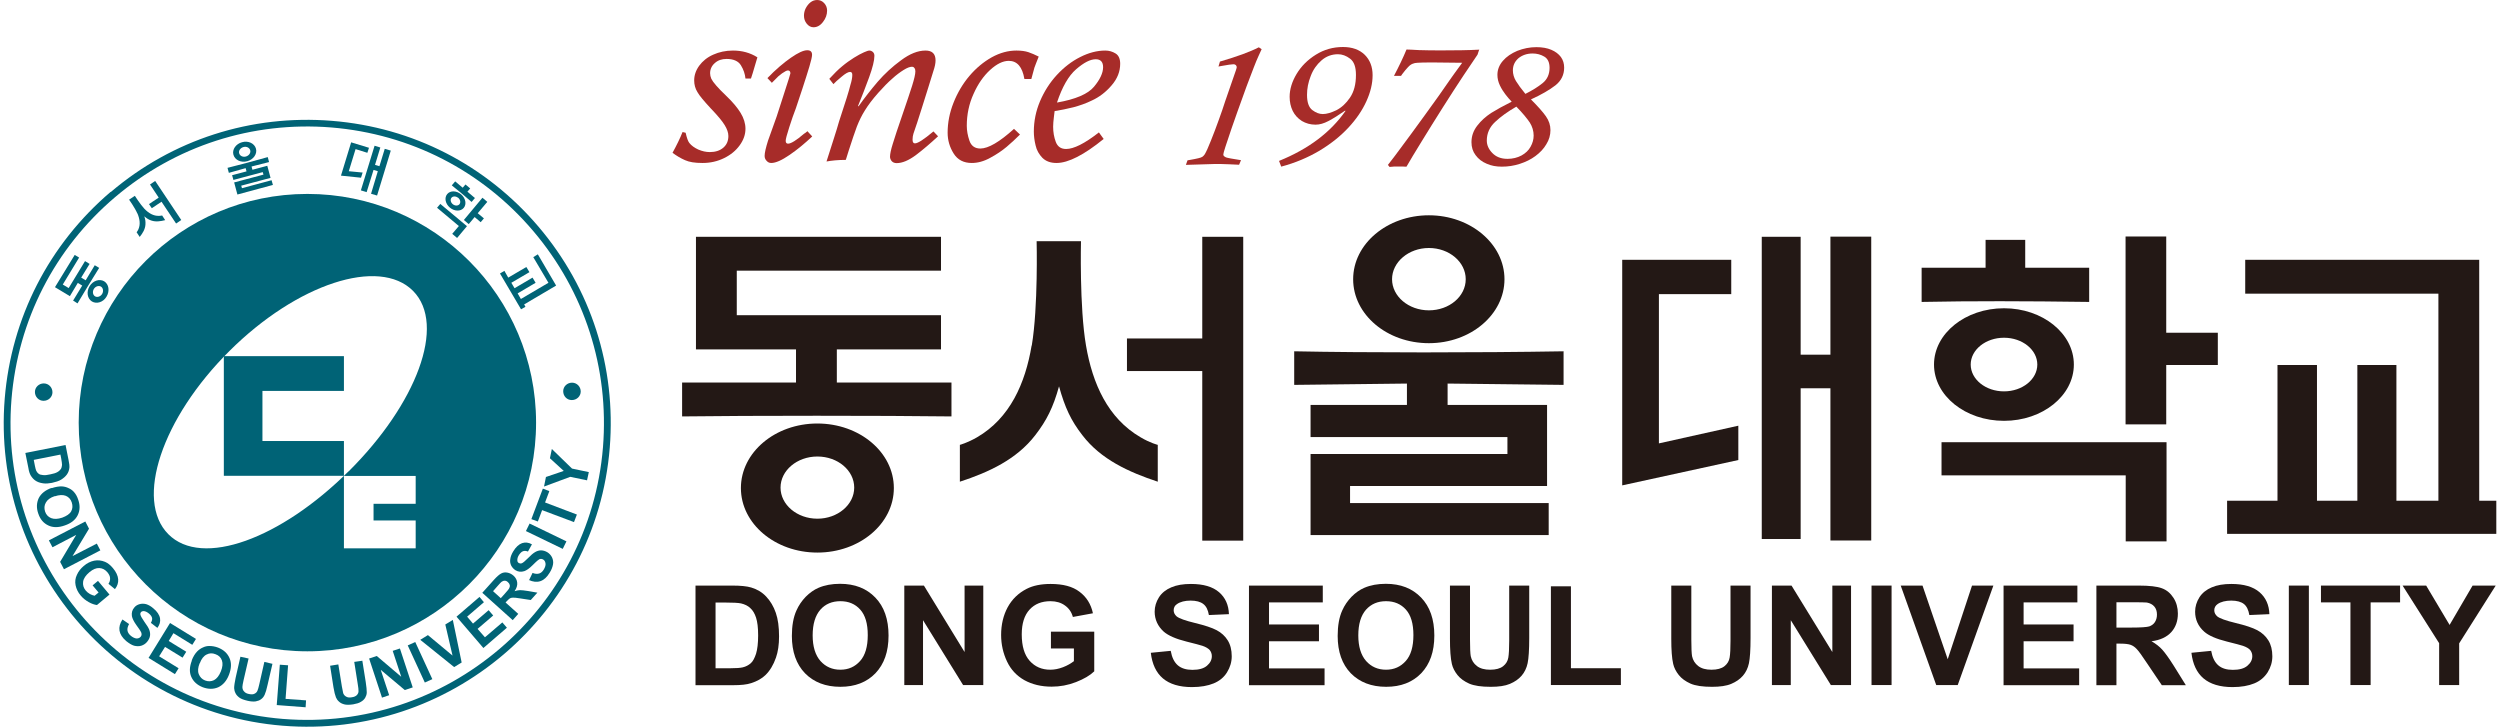 <svg width="172" height="50" viewBox="0 0 172 50" fill="none" xmlns="http://www.w3.org/2000/svg">
<g clip-path="url(#clip0_6552_1208)">
<path d="M143.735 20.773C139.285 20.712 135.676 20.702 132.208 20.773V18.421H136.608V16.505H139.335V18.421H143.735V20.773Z" fill="#231815"/>
<path d="M82.716 16.292H85.534V37.196H82.716V25.528H77.535V23.287H82.716V16.292Z" fill="#231815"/>
<path d="M125.933 16.281H128.741V37.186H125.933V26.713H123.885V37.084H121.209V16.291H123.885V24.402H125.933V16.281Z" fill="#231815"/>
<path d="M152.586 22.892V25.112H149.037V29.197H146.239V16.271H149.037V22.892H152.586Z" fill="#231815"/>
<path d="M114.133 30.505L119.597 29.288V31.65L111.608 33.394V17.873H119.11V20.235H114.133V30.505Z" fill="#231815"/>
<path d="M133.577 30.424H149.058V37.247H146.249V32.705H133.577V30.424Z" fill="#231815"/>
<path d="M107.563 26.48L99.595 26.389V27.859H106.438V33.435H92.884V34.611H106.55V36.811H90.167V31.235H103.711V30.069H90.167V27.859H96.797V26.389L89.041 26.48V24.169C93.979 24.27 101.673 24.27 107.574 24.169V26.48H107.563Z" fill="#231815"/>
<path d="M57.584 26.318H65.461V28.65C60.818 28.589 51.562 28.589 46.929 28.65V26.318H54.765V24.037H47.882V16.292H64.741V18.624H50.69V21.685H64.741V24.037H57.574V26.318H57.584Z" fill="#231815"/>
<path d="M70.976 23.773C70.54 26.379 69.486 28.771 67.215 30.089C66.546 30.474 66.039 30.606 66.039 30.606V33.141C68.026 32.492 69.942 31.61 71.229 29.937C72.01 28.923 72.456 28.041 72.861 26.581C73.267 28.041 73.683 28.933 74.463 29.937C75.74 31.61 77.667 32.482 79.654 33.141V30.606C79.654 30.606 79.147 30.485 78.478 30.089C76.207 28.771 75.163 26.379 74.717 23.773C74.26 21.117 74.372 16.596 74.372 16.596H71.32C71.32 16.596 71.432 21.107 70.986 23.773H70.976Z" fill="#231815"/>
<path d="M56.235 38.017C59.145 38.017 61.497 36.031 61.497 33.577C61.497 31.124 59.145 29.137 56.235 29.137C53.326 29.137 50.974 31.124 50.974 33.577C50.974 36.031 53.326 38.017 56.235 38.017ZM56.235 31.408C57.644 31.408 58.77 32.371 58.77 33.547C58.77 34.723 57.634 35.686 56.235 35.686C54.836 35.686 53.701 34.723 53.701 33.547C53.701 32.371 54.836 31.408 56.235 31.408Z" fill="#231815"/>
<path d="M137.876 28.953C140.532 28.953 142.681 27.22 142.681 25.081C142.681 22.942 140.532 21.208 137.876 21.208C135.219 21.208 133.06 22.942 133.06 25.081C133.06 27.22 135.209 28.953 137.876 28.953ZM137.876 23.236C139.143 23.236 140.167 24.067 140.167 25.081C140.167 26.095 139.143 26.926 137.876 26.926C136.608 26.926 135.584 26.095 135.584 25.081C135.584 24.067 136.608 23.236 137.876 23.236Z" fill="#231815"/>
<path d="M98.308 23.611C101.187 23.611 103.508 21.634 103.508 19.211C103.508 16.788 101.177 14.812 98.308 14.812C95.439 14.812 93.097 16.778 93.097 19.211C93.097 21.645 95.428 23.611 98.308 23.611ZM98.308 17.062C99.707 17.062 100.842 18.025 100.842 19.211C100.842 20.398 99.707 21.351 98.308 21.351C96.909 21.351 95.773 20.387 95.773 19.211C95.773 18.035 96.909 17.062 98.308 17.062Z" fill="#231815"/>
<path d="M51.663 5.404H51.288C51.257 5.089 51.156 4.785 50.974 4.491C50.801 4.207 50.467 4.055 49.99 4.055C49.656 4.055 49.392 4.147 49.179 4.339C48.966 4.522 48.855 4.765 48.855 5.039C48.855 5.16 48.885 5.292 48.936 5.414C48.997 5.536 49.108 5.698 49.27 5.88C49.432 6.073 49.666 6.306 49.96 6.59C50.396 7.006 50.73 7.401 50.953 7.766C51.176 8.131 51.288 8.496 51.288 8.861C51.288 9.256 51.156 9.631 50.892 9.996C50.629 10.361 50.274 10.655 49.818 10.878C49.362 11.101 48.875 11.213 48.338 11.213C47.8 11.213 47.425 11.152 47.131 11.02C46.827 10.888 46.543 10.716 46.27 10.513C46.553 9.996 46.787 9.52 46.959 9.084L47.172 9.134C47.253 9.489 47.334 9.722 47.425 9.834C47.567 10.017 47.78 10.168 48.044 10.29C48.307 10.402 48.571 10.463 48.834 10.463C49.22 10.463 49.534 10.361 49.767 10.158C50 9.956 50.112 9.692 50.112 9.358C50.112 9.134 50.031 8.891 49.858 8.607C49.686 8.323 49.362 7.938 48.875 7.431C48.429 6.945 48.125 6.59 47.983 6.336C47.831 6.093 47.76 5.819 47.76 5.536C47.76 5.181 47.871 4.846 48.105 4.522C48.338 4.207 48.652 3.944 49.068 3.761C49.473 3.579 49.929 3.478 50.426 3.478C51.055 3.478 51.612 3.63 52.109 3.944C52.068 4.066 52.008 4.278 51.916 4.593C51.825 4.907 51.744 5.181 51.663 5.414V5.404Z" fill="#A72C29"/>
<path d="M55.566 9.043L55.88 9.388C55.384 9.854 54.877 10.28 54.329 10.655C53.782 11.03 53.366 11.213 53.062 11.213C52.941 11.213 52.839 11.172 52.748 11.071C52.657 10.979 52.606 10.868 52.606 10.726C52.606 10.513 52.687 10.168 52.839 9.682L53.437 8.009C53.478 7.887 53.64 7.37 53.934 6.468C54.228 5.556 54.38 5.089 54.38 5.049C54.38 4.917 54.319 4.846 54.208 4.846C54.127 4.846 53.995 4.917 53.802 5.049C53.62 5.18 53.447 5.333 53.316 5.485L53.103 5.697L52.799 5.373C53.376 4.775 53.914 4.319 54.41 3.974C54.907 3.629 55.282 3.457 55.536 3.457C55.759 3.457 55.87 3.558 55.87 3.771C55.87 3.893 55.809 4.167 55.688 4.572C55.566 4.988 55.404 5.485 55.211 6.083C55.009 6.681 54.867 7.137 54.755 7.451C54.613 7.816 54.461 8.252 54.299 8.759C54.137 9.266 54.056 9.57 54.056 9.682C54.056 9.813 54.106 9.884 54.218 9.884C54.421 9.884 54.796 9.651 55.323 9.195C55.353 9.185 55.394 9.155 55.445 9.114C55.495 9.073 55.536 9.043 55.556 9.023L55.566 9.043ZM56.225 0C56.408 0 56.57 0.071 56.702 0.213C56.834 0.355 56.904 0.527 56.904 0.73C56.904 1.004 56.813 1.267 56.621 1.511C56.438 1.754 56.215 1.876 55.972 1.876C55.789 1.876 55.637 1.794 55.505 1.632C55.374 1.47 55.313 1.288 55.313 1.075C55.313 0.902 55.353 0.73 55.434 0.568C55.516 0.416 55.617 0.274 55.759 0.162C55.901 0.051 56.053 0 56.225 0Z" fill="#A72C29"/>
<path d="M64.224 9.043L64.538 9.378C64.011 9.864 63.504 10.3 63.007 10.675C62.511 11.04 62.075 11.223 61.689 11.223C61.537 11.223 61.426 11.172 61.345 11.081C61.274 10.99 61.233 10.888 61.233 10.787C61.233 10.604 61.294 10.3 61.426 9.885C61.547 9.469 61.77 8.82 62.075 7.928C62.379 7.036 62.612 6.357 62.754 5.9C62.896 5.444 62.977 5.11 62.977 4.907C62.977 4.806 62.957 4.735 62.906 4.674C62.865 4.613 62.805 4.593 62.734 4.593C62.602 4.593 62.409 4.664 62.166 4.816C61.923 4.968 61.659 5.16 61.385 5.414C61.101 5.657 60.787 5.982 60.432 6.377C60.027 6.833 59.723 7.239 59.5 7.604C59.277 7.958 59.104 8.323 58.952 8.709C58.81 9.094 58.618 9.652 58.385 10.381C58.283 10.716 58.222 10.919 58.192 11C57.644 11 57.198 11.05 56.864 11.111C56.955 10.828 57.138 10.26 57.401 9.428C57.431 9.327 57.492 9.155 57.573 8.881C57.654 8.617 57.705 8.445 57.725 8.364C58.161 7.046 58.425 6.205 58.506 5.85C58.597 5.566 58.638 5.333 58.638 5.15C58.638 5.019 58.587 4.948 58.486 4.948C58.354 4.948 58.161 5.059 57.898 5.282C57.634 5.495 57.452 5.667 57.34 5.789L57.056 5.424C57.381 5.069 57.675 4.775 57.938 4.562C58.202 4.339 58.476 4.147 58.749 3.974C59.023 3.802 59.256 3.68 59.439 3.599C59.621 3.518 59.743 3.478 59.814 3.478C59.905 3.478 59.986 3.518 60.057 3.579C60.128 3.65 60.159 3.731 60.159 3.842C60.159 4.157 60.037 4.654 59.794 5.323C59.55 5.992 59.297 6.641 59.033 7.289L59.064 7.32C59.479 6.732 59.925 6.164 60.392 5.617C60.858 5.079 61.395 4.583 61.993 4.147C62.592 3.701 63.149 3.478 63.676 3.478C64.133 3.478 64.366 3.701 64.366 4.157C64.366 4.36 64.315 4.603 64.214 4.897C64.194 4.968 64.072 5.353 63.859 6.042C63.646 6.732 63.494 7.198 63.413 7.462C63.332 7.725 63.23 8.05 63.099 8.445C62.967 8.84 62.886 9.094 62.845 9.195C62.805 9.327 62.784 9.459 62.784 9.611C62.784 9.773 62.835 9.864 62.947 9.864C63.149 9.864 63.565 9.591 64.194 9.064L64.224 9.043Z" fill="#A72C29"/>
<path d="M69.759 8.861L70.175 9.256C69.891 9.54 69.587 9.824 69.263 10.098C68.938 10.371 68.563 10.625 68.127 10.858C67.691 11.101 67.265 11.213 66.86 11.213C66.302 11.213 65.887 11 65.613 10.564C65.339 10.128 65.197 9.652 65.197 9.134C65.197 8.445 65.329 7.756 65.603 7.066C65.876 6.377 66.242 5.759 66.698 5.221C67.154 4.684 67.671 4.258 68.228 3.944C68.796 3.63 69.364 3.478 69.932 3.478C70.266 3.478 70.54 3.518 70.753 3.589C70.966 3.66 71.199 3.761 71.463 3.893C71.31 4.268 71.219 4.522 71.168 4.654C71.128 4.785 71.057 5.049 70.956 5.434H70.479C70.337 4.603 69.982 4.187 69.404 4.187C69.009 4.187 68.583 4.39 68.127 4.806C67.671 5.221 67.286 5.769 66.981 6.458C66.667 7.147 66.515 7.877 66.515 8.658C66.515 8.982 66.576 9.327 66.698 9.682C66.819 10.037 67.073 10.219 67.448 10.219C67.995 10.219 68.776 9.763 69.769 8.861H69.759Z" fill="#A72C29"/>
<path d="M75.599 9.104L75.933 9.56C74.585 10.655 73.5 11.213 72.689 11.213C72.273 11.213 71.949 11.091 71.716 10.858C71.483 10.615 71.32 10.331 71.25 10.006C71.168 9.672 71.128 9.358 71.128 9.053C71.128 8.334 71.27 7.634 71.554 6.965C71.838 6.296 72.223 5.688 72.709 5.16C73.196 4.633 73.733 4.218 74.321 3.924C74.899 3.63 75.477 3.478 76.045 3.478C76.308 3.478 76.541 3.549 76.754 3.68C76.967 3.812 77.069 4.055 77.069 4.39C77.069 4.917 76.876 5.414 76.481 5.87C76.085 6.336 75.629 6.681 75.122 6.914C74.707 7.117 74.271 7.269 73.845 7.381C73.409 7.492 72.983 7.573 72.557 7.644C72.557 7.664 72.537 7.806 72.507 8.06C72.476 8.313 72.456 8.536 72.456 8.719C72.456 9.094 72.517 9.439 72.638 9.763C72.76 10.087 72.993 10.25 73.348 10.25C73.875 10.25 74.626 9.875 75.599 9.114V9.104ZM72.72 7.056C73.997 6.833 74.849 6.468 75.264 5.971C75.68 5.475 75.893 5.019 75.893 4.623C75.893 4.258 75.72 4.076 75.386 4.076C75.011 4.076 74.565 4.309 74.037 4.765C73.51 5.221 73.074 5.992 72.72 7.056Z" fill="#A72C29"/>
<path d="M83.83 4.582L83.932 4.237C85.108 3.893 86 3.568 86.608 3.254L86.801 3.386C86.659 3.7 86.527 3.974 86.436 4.197C86.344 4.43 86.203 4.775 86.03 5.241C85.848 5.707 85.665 6.204 85.483 6.721C85.29 7.238 85.047 7.938 84.733 8.83C84.358 9.925 84.165 10.523 84.165 10.624C84.165 10.665 84.175 10.705 84.205 10.736C84.236 10.766 84.287 10.796 84.347 10.827C84.449 10.867 84.793 10.928 85.381 11.02L85.25 11.334C85.087 11.324 84.864 11.313 84.581 11.303C84.205 11.283 83.861 11.283 83.567 11.283C83.354 11.283 82.695 11.303 81.59 11.344L81.701 11.03C81.701 11.03 81.772 11.02 81.884 10.999C82.127 10.959 82.31 10.918 82.441 10.888C82.573 10.857 82.665 10.827 82.725 10.786C82.776 10.746 82.837 10.695 82.888 10.614C82.989 10.442 83.131 10.137 83.313 9.671C83.496 9.215 83.678 8.739 83.851 8.252C84.033 7.765 84.175 7.329 84.297 6.954L85.027 4.846C85.067 4.724 85.087 4.653 85.087 4.623C85.087 4.572 85.067 4.521 85.027 4.481C84.986 4.44 84.935 4.42 84.864 4.42C84.753 4.42 84.469 4.46 84.023 4.541C83.891 4.562 83.82 4.582 83.8 4.582H83.83Z" fill="#A72C29"/>
<path d="M88.149 11.466L87.997 11.071C90.025 10.25 91.545 9.104 92.569 7.634L92.539 7.614C92.103 7.918 91.728 8.151 91.403 8.324C91.079 8.496 90.785 8.577 90.511 8.577C90.156 8.577 89.842 8.486 89.568 8.324C89.295 8.151 89.082 7.918 88.94 7.634C88.798 7.34 88.727 7.016 88.727 6.661C88.727 6.144 88.889 5.617 89.204 5.09C89.528 4.552 89.964 4.116 90.531 3.762C91.099 3.407 91.718 3.234 92.397 3.234C93.036 3.234 93.532 3.417 93.897 3.772C94.252 4.127 94.435 4.593 94.435 5.171C94.435 5.749 94.293 6.337 94.009 6.965C93.725 7.594 93.309 8.202 92.772 8.78C92.225 9.368 91.566 9.895 90.775 10.371C89.984 10.838 89.102 11.213 88.139 11.466H88.149ZM93.289 5.15C93.289 4.603 93.157 4.238 92.883 4.035C92.62 3.833 92.336 3.731 92.052 3.731C91.626 3.731 91.241 3.873 90.917 4.157C90.592 4.441 90.339 4.796 90.177 5.232C90.004 5.667 89.923 6.093 89.923 6.529C89.923 7.036 90.045 7.391 90.288 7.573C90.531 7.756 90.765 7.847 91.008 7.847C91.272 7.847 91.576 7.756 91.941 7.584C92.296 7.401 92.61 7.117 92.883 6.712C93.157 6.306 93.289 5.789 93.289 5.161V5.15Z" fill="#A72C29"/>
<path d="M101.775 3.396L101.653 3.761C101.43 4.086 101.106 4.572 100.67 5.221C100.234 5.88 99.767 6.6 99.26 7.401C98.754 8.202 98.267 8.982 97.801 9.743C97.334 10.503 96.99 11.071 96.767 11.466C96.757 11.466 96.716 11.466 96.665 11.466C96.625 11.466 96.564 11.456 96.503 11.456C96.442 11.456 96.391 11.456 96.341 11.456C96.3 11.456 96.24 11.456 96.168 11.456C95.996 11.456 95.803 11.456 95.601 11.486L95.489 11.345C95.814 10.929 96.077 10.584 96.26 10.331C96.817 9.581 97.405 8.79 98.024 7.928C98.642 7.077 98.956 6.63 98.966 6.62C99.088 6.448 99.24 6.225 99.433 5.951C99.626 5.678 99.838 5.363 100.082 5.029C100.325 4.684 100.497 4.451 100.599 4.319C98.896 4.289 97.872 4.289 97.517 4.319C97.395 4.319 97.284 4.349 97.182 4.39C97.081 4.431 96.98 4.502 96.878 4.613C96.767 4.725 96.635 4.887 96.473 5.1C96.432 5.171 96.412 5.201 96.391 5.221H95.905C96.25 4.562 96.544 3.954 96.767 3.407C96.898 3.407 97 3.417 97.071 3.417C97.142 3.417 97.334 3.427 97.628 3.447C98.135 3.467 98.672 3.467 99.25 3.467C100.163 3.467 101.004 3.457 101.754 3.417L101.775 3.396Z" fill="#A72C29"/>
<path d="M105.323 6.833C105.799 7.309 106.144 7.695 106.357 7.999C106.57 8.303 106.671 8.617 106.671 8.952C106.671 9.286 106.58 9.621 106.387 9.925C106.205 10.239 105.951 10.503 105.637 10.736C105.323 10.969 104.968 11.142 104.563 11.273C104.157 11.405 103.751 11.466 103.326 11.466C102.94 11.466 102.596 11.405 102.282 11.263C101.967 11.131 101.714 10.939 101.521 10.675C101.329 10.422 101.237 10.128 101.237 9.783C101.237 9.367 101.369 8.992 101.633 8.648C101.896 8.303 102.221 8.019 102.586 7.776C102.961 7.543 103.437 7.279 104.005 6.995C103.843 6.833 103.701 6.661 103.569 6.488C103.437 6.316 103.305 6.113 103.194 5.88C103.082 5.647 103.022 5.404 103.022 5.15C103.022 4.805 103.143 4.481 103.397 4.187C103.65 3.893 103.985 3.67 104.39 3.498C104.806 3.335 105.242 3.244 105.698 3.244C106.103 3.244 106.448 3.305 106.732 3.427C107.016 3.548 107.229 3.71 107.391 3.923C107.543 4.136 107.614 4.38 107.614 4.653C107.614 5.15 107.411 5.556 107.016 5.87C106.61 6.184 106.053 6.509 105.343 6.833H105.323ZM104.319 7.34C103.741 7.674 103.255 8.019 102.87 8.384C102.484 8.739 102.292 9.175 102.292 9.672C102.292 9.976 102.413 10.26 102.667 10.523C102.92 10.787 103.265 10.929 103.711 10.929C104.076 10.929 104.4 10.848 104.684 10.695C104.958 10.543 105.171 10.341 105.303 10.097C105.445 9.844 105.515 9.59 105.515 9.327C105.515 9.013 105.424 8.708 105.252 8.435C105.069 8.161 104.765 7.786 104.319 7.33V7.34ZM104.948 6.458C105.414 6.225 105.809 5.981 106.134 5.718C106.458 5.454 106.61 5.099 106.61 4.663C106.61 4.298 106.489 4.035 106.245 3.893C106.002 3.751 105.739 3.68 105.445 3.68C105.059 3.68 104.735 3.792 104.471 4.004C104.218 4.228 104.086 4.501 104.086 4.846C104.086 5.089 104.157 5.343 104.299 5.576C104.441 5.809 104.654 6.103 104.938 6.448L104.948 6.458Z" fill="#A72C29"/>
<path d="M47.851 40.288H50.375C50.943 40.288 51.379 40.329 51.683 40.42C52.089 40.541 52.433 40.744 52.717 41.048C53.001 41.353 53.224 41.718 53.376 42.164C53.528 42.599 53.599 43.137 53.599 43.786C53.599 44.353 53.528 44.84 53.386 45.245C53.214 45.742 52.971 46.148 52.656 46.452C52.413 46.685 52.089 46.868 51.683 46.999C51.379 47.101 50.963 47.141 50.456 47.141H47.851V40.298V40.288ZM49.23 41.444V45.975H50.264C50.649 45.975 50.923 45.955 51.095 45.915C51.318 45.864 51.501 45.763 51.653 45.631C51.805 45.499 51.916 45.276 52.018 44.972C52.109 44.668 52.16 44.252 52.16 43.715C52.16 43.177 52.109 42.782 52.018 42.498C51.926 42.214 51.795 41.991 51.622 41.839C51.46 41.677 51.237 41.576 50.984 41.515C50.791 41.474 50.416 41.454 49.848 41.454H49.23V41.444Z" fill="#231815"/>
<path d="M54.481 43.755C54.481 43.055 54.583 42.467 54.796 42.001C54.948 41.656 55.161 41.342 55.434 41.058C55.708 40.784 56.002 40.572 56.316 40.44C56.742 40.257 57.239 40.166 57.797 40.166C58.81 40.166 59.611 40.48 60.219 41.109C60.828 41.737 61.132 42.609 61.132 43.724C61.132 44.84 60.828 45.691 60.23 46.32C59.632 46.938 58.831 47.252 57.817 47.252C56.803 47.252 55.992 46.938 55.384 46.32C54.786 45.701 54.481 44.84 54.481 43.755ZM55.911 43.714C55.911 44.485 56.093 45.073 56.448 45.478C56.803 45.874 57.259 46.076 57.817 46.076C58.374 46.076 58.821 45.874 59.175 45.478C59.53 45.083 59.702 44.485 59.702 43.694C59.702 42.903 59.53 42.325 59.185 41.94C58.841 41.555 58.385 41.362 57.817 41.362C57.249 41.362 56.783 41.555 56.438 41.95C56.093 42.346 55.911 42.934 55.911 43.714Z" fill="#231815"/>
<path d="M62.216 47.131V40.288H63.565L66.363 44.86V40.288H67.65V47.131H66.261L63.504 42.67V47.131H62.216Z" fill="#231815"/>
<path d="M72.304 44.616V43.461H75.284V46.188C74.99 46.471 74.574 46.715 74.027 46.928C73.48 47.141 72.922 47.242 72.354 47.242C71.635 47.242 71.016 47.09 70.479 46.796C69.941 46.492 69.546 46.066 69.282 45.508C69.019 44.951 68.877 44.342 68.877 43.684C68.877 42.974 69.029 42.335 69.323 41.788C69.627 41.23 70.063 40.804 70.641 40.51C71.077 40.287 71.624 40.176 72.283 40.176C73.135 40.176 73.794 40.348 74.27 40.713C74.747 41.068 75.061 41.565 75.193 42.193L73.814 42.447C73.723 42.112 73.54 41.849 73.267 41.656C73.003 41.463 72.668 41.362 72.273 41.362C71.665 41.362 71.188 41.554 70.834 41.94C70.479 42.325 70.296 42.893 70.296 43.643C70.296 44.454 70.479 45.062 70.844 45.468C71.209 45.873 71.675 46.076 72.263 46.076C72.557 46.076 72.841 46.015 73.135 45.904C73.429 45.792 73.672 45.65 73.885 45.488V44.616H72.304Z" fill="#231815"/>
<path d="M79.198 44.91L80.546 44.778C80.627 45.235 80.789 45.559 81.032 45.772C81.276 45.985 81.621 46.086 82.036 46.086C82.482 46.086 82.817 45.995 83.04 45.802C83.263 45.61 83.374 45.397 83.374 45.143C83.374 44.981 83.324 44.849 83.232 44.728C83.131 44.616 82.969 44.515 82.736 44.434C82.573 44.383 82.209 44.282 81.631 44.14C80.891 43.957 80.374 43.724 80.069 43.461C79.654 43.085 79.441 42.619 79.441 42.082C79.441 41.737 79.542 41.403 79.735 41.098C79.927 40.794 80.221 40.561 80.586 40.409C80.962 40.247 81.408 40.176 81.935 40.176C82.796 40.176 83.435 40.368 83.871 40.743C84.307 41.119 84.53 41.626 84.55 42.254L83.172 42.315C83.111 41.96 82.989 41.707 82.786 41.554C82.594 41.403 82.3 41.321 81.915 41.321C81.529 41.321 81.195 41.403 80.972 41.565C80.82 41.666 80.749 41.808 80.749 41.99C80.749 42.153 80.82 42.285 80.951 42.406C81.124 42.548 81.549 42.7 82.219 42.862C82.888 43.025 83.385 43.187 83.709 43.359C84.033 43.531 84.287 43.765 84.469 44.059C84.652 44.353 84.743 44.718 84.743 45.154C84.743 45.549 84.631 45.914 84.418 46.258C84.206 46.603 83.891 46.857 83.496 47.019C83.101 47.181 82.604 47.272 82.006 47.272C81.144 47.272 80.475 47.069 80.009 46.674C79.542 46.279 79.269 45.691 79.177 44.92L79.198 44.91Z" fill="#231815"/>
<path d="M85.929 47.131V40.288H91.008V41.444H87.308V42.965H90.745V44.12H87.308V45.986H91.13V47.141H85.919L85.929 47.131Z" fill="#231815"/>
<path d="M92.032 43.755C92.032 43.055 92.133 42.467 92.346 42.001C92.498 41.656 92.711 41.342 92.985 41.058C93.258 40.784 93.552 40.572 93.867 40.44C94.293 40.257 94.789 40.166 95.347 40.166C96.361 40.166 97.162 40.48 97.77 41.109C98.378 41.737 98.682 42.609 98.682 43.724C98.682 44.84 98.378 45.691 97.78 46.32C97.182 46.938 96.381 47.252 95.367 47.252C94.353 47.252 93.542 46.938 92.934 46.32C92.336 45.701 92.032 44.84 92.032 43.755ZM93.451 43.714C93.451 44.485 93.633 45.073 93.988 45.478C94.343 45.874 94.799 46.076 95.357 46.076C95.915 46.076 96.361 45.874 96.715 45.478C97.07 45.083 97.243 44.485 97.243 43.694C97.243 42.903 97.07 42.325 96.726 41.94C96.381 41.555 95.925 41.362 95.357 41.362C94.789 41.362 94.333 41.555 93.978 41.95C93.633 42.346 93.451 42.934 93.451 43.714Z" fill="#231815"/>
<path d="M99.747 40.288H101.136V43.998C101.136 44.587 101.156 44.972 101.187 45.144C101.247 45.428 101.389 45.651 101.612 45.823C101.835 45.996 102.14 46.077 102.525 46.077C102.91 46.077 103.214 45.996 103.417 45.834C103.62 45.671 103.731 45.479 103.772 45.245C103.812 45.012 103.833 44.627 103.833 44.08V40.288H105.211V43.887C105.211 44.708 105.171 45.296 105.1 45.631C105.029 45.965 104.887 46.259 104.684 46.492C104.481 46.726 104.218 46.908 103.883 47.05C103.549 47.192 103.113 47.253 102.565 47.253C101.917 47.253 101.42 47.182 101.075 47.03C100.741 46.878 100.467 46.685 100.274 46.442C100.082 46.199 99.95 45.945 99.889 45.681C99.798 45.286 99.757 44.708 99.757 43.948V40.298L99.747 40.288Z" fill="#231815"/>
<path d="M106.702 47.13V40.338H108.08V45.974H111.517V47.13H106.702Z" fill="#231815"/>
<path d="M114.984 40.288H116.363V43.998C116.363 44.587 116.383 44.972 116.413 45.144C116.474 45.428 116.616 45.651 116.839 45.823C117.062 45.996 117.366 46.077 117.752 46.077C118.137 46.077 118.441 45.996 118.644 45.834C118.846 45.671 118.958 45.479 118.998 45.245C119.039 45.012 119.059 44.627 119.059 44.08V40.288H120.438V43.887C120.438 44.708 120.398 45.296 120.327 45.631C120.256 45.965 120.114 46.259 119.911 46.492C119.708 46.726 119.445 46.908 119.11 47.05C118.775 47.192 118.329 47.253 117.792 47.253C117.143 47.253 116.647 47.182 116.302 47.03C115.967 46.878 115.694 46.685 115.501 46.442C115.308 46.199 115.177 45.945 115.116 45.681C115.024 45.286 114.984 44.708 114.984 43.948V40.298V40.288Z" fill="#231815"/>
<path d="M121.908 47.131V40.288H123.257L126.065 44.86V40.288H127.352V47.131H125.963L123.206 42.67V47.131H121.918H121.908Z" fill="#231815"/>
<path d="M128.761 47.131V40.288H130.14V47.131H128.761Z" fill="#231815"/>
<path d="M133.212 47.131L130.769 40.288H132.269L134.003 45.357L135.675 40.288H137.145L134.692 47.131H133.212Z" fill="#231815"/>
<path d="M137.845 47.131V40.288H142.924V41.444H139.224V42.965H142.661V44.12H139.224V45.986H143.046V47.141H137.835L137.845 47.131Z" fill="#231815"/>
<path d="M144.232 47.131V40.288H147.141C147.871 40.288 148.409 40.349 148.733 40.471C149.068 40.592 149.331 40.815 149.534 41.13C149.737 41.444 149.838 41.809 149.838 42.214C149.838 42.731 149.686 43.157 149.382 43.492C149.078 43.826 148.632 44.039 148.023 44.12C148.328 44.292 148.571 44.485 148.764 44.698C148.956 44.911 149.22 45.276 149.554 45.803L150.386 47.141H148.733L147.729 45.651C147.375 45.114 147.131 44.779 147 44.647C146.868 44.505 146.726 44.414 146.584 44.364C146.442 44.313 146.209 44.282 145.884 44.282H145.611V47.141H144.232V47.131ZM145.611 43.177H146.635C147.294 43.177 147.709 43.147 147.871 43.096C148.034 43.035 148.165 42.944 148.257 42.802C148.348 42.66 148.399 42.488 148.399 42.285C148.399 42.052 148.338 41.87 148.216 41.728C148.094 41.586 147.922 41.495 147.699 41.454C147.588 41.444 147.253 41.434 146.685 41.434H145.611V43.167V43.177Z" fill="#231815"/>
<path d="M150.781 44.91L152.129 44.778C152.211 45.235 152.373 45.559 152.616 45.772C152.859 45.985 153.194 46.086 153.62 46.086C154.066 46.086 154.4 45.995 154.623 45.802C154.846 45.61 154.958 45.397 154.958 45.143C154.958 44.981 154.907 44.849 154.816 44.728C154.725 44.616 154.552 44.515 154.319 44.434C154.157 44.383 153.792 44.282 153.214 44.14C152.474 43.957 151.947 43.724 151.653 43.461C151.227 43.085 151.024 42.619 151.024 42.082C151.024 41.737 151.126 41.403 151.318 41.098C151.511 40.794 151.805 40.561 152.17 40.409C152.545 40.247 152.991 40.176 153.518 40.176C154.38 40.176 155.019 40.368 155.455 40.743C155.891 41.119 156.114 41.626 156.134 42.254L154.755 42.315C154.694 41.96 154.573 41.707 154.38 41.554C154.187 41.403 153.893 41.321 153.508 41.321C153.123 41.321 152.788 41.403 152.565 41.565C152.423 41.666 152.342 41.808 152.342 41.99C152.342 42.153 152.413 42.285 152.545 42.406C152.717 42.548 153.143 42.7 153.812 42.862C154.492 43.025 154.978 43.187 155.303 43.359C155.627 43.531 155.88 43.765 156.063 44.059C156.245 44.353 156.337 44.718 156.337 45.154C156.337 45.549 156.225 45.914 156.012 46.258C155.789 46.603 155.485 46.857 155.09 47.019C154.694 47.181 154.198 47.272 153.599 47.272C152.738 47.272 152.069 47.069 151.602 46.674C151.136 46.279 150.862 45.691 150.771 44.92L150.781 44.91Z" fill="#231815"/>
<path d="M157.472 47.131V40.288H158.85V47.131H157.472Z" fill="#231815"/>
<path d="M161.71 47.131V41.444H159.682V40.288H165.126V41.444H163.099V47.131H161.71Z" fill="#231815"/>
<path d="M167.813 47.131V44.252L165.298 40.288H166.92L168.532 42.995L170.114 40.288H171.705L169.191 44.262V47.131H167.813Z" fill="#231815"/>
<path d="M170.57 34.449V17.873H154.471V20.205H167.762V34.449H164.873V25.111H162.186V34.449H159.408V25.111H156.691V34.449H153.224V36.73H171.746V34.449H170.57Z" fill="#231815"/>
<path d="M15.4 24.503H23.662V26.895H18.056V30.342H23.662V32.735H15.4V24.503Z" fill="#006376"/>
<path d="M21.148 13.342C12.46 13.342 5.414 20.388 5.414 29.076C5.414 37.764 12.46 44.81 21.148 44.81C29.836 44.81 36.882 37.764 36.882 29.076C36.882 20.388 29.836 13.342 21.148 13.342ZM28.599 37.723H23.662V35.858V34.662V32.746H28.599V34.662H25.7V35.807H28.599V37.723ZM23.977 32.431C19.333 37.054 13.899 39.092 11.578 36.75C9.256 34.408 11.132 28.772 15.785 24.149C20.428 19.526 26.085 17.671 28.417 20.012C30.738 22.354 28.64 27.808 23.987 32.431H23.977Z" fill="#006376"/>
<path d="M7.614 13.199C3.366 16.819 0.781 21.867 0.325 27.423C-0.608 38.899 7.969 48.996 19.445 49.929C30.921 50.862 41.018 42.285 41.951 30.809C42.397 25.253 40.663 19.85 37.054 15.602C33.445 11.354 28.397 8.759 22.831 8.313C17.275 7.867 11.872 9.6 7.624 13.21L7.614 13.199ZM19.475 49.463C8.263 48.55 -0.121 38.676 0.791 27.463C1.237 22.029 3.762 17.092 7.918 13.564C12.075 10.036 17.356 8.333 22.79 8.769C28.224 9.215 33.161 11.739 36.689 15.896C40.217 20.053 41.92 25.334 41.485 30.768C40.572 41.991 30.698 50.365 19.485 49.463H19.475Z" fill="#006376"/>
<path d="M3.001 27.575C3.336 27.575 3.609 27.312 3.609 26.987C3.609 26.653 3.346 26.379 3.011 26.379C2.677 26.379 2.403 26.642 2.403 26.967C2.403 27.302 2.666 27.575 2.991 27.575H3.001Z" fill="#006376"/>
<path d="M39.346 27.524C39.68 27.524 39.954 27.261 39.954 26.936C39.954 26.602 39.69 26.328 39.356 26.328C39.021 26.328 38.748 26.592 38.748 26.916C38.748 27.251 39.001 27.524 39.336 27.524H39.346Z" fill="#006376"/>
<path d="M4.512 30.626L4.715 31.64C4.765 31.873 4.785 32.056 4.775 32.177C4.755 32.35 4.704 32.502 4.603 32.644C4.502 32.786 4.37 32.897 4.208 32.999C4.045 33.1 3.833 33.161 3.569 33.222C3.346 33.262 3.143 33.282 2.961 33.252C2.748 33.222 2.565 33.161 2.413 33.049C2.302 32.968 2.2 32.857 2.109 32.705C2.048 32.593 1.987 32.431 1.957 32.218L1.744 31.164L4.512 30.616V30.626ZM4.157 31.275L2.322 31.64L2.403 32.056C2.434 32.208 2.464 32.319 2.494 32.39C2.535 32.471 2.586 32.542 2.657 32.593C2.717 32.644 2.819 32.674 2.951 32.684C3.082 32.705 3.255 32.684 3.468 32.634C3.68 32.593 3.843 32.542 3.944 32.482C4.056 32.421 4.127 32.35 4.187 32.269C4.238 32.188 4.258 32.086 4.268 31.985C4.268 31.904 4.248 31.752 4.208 31.529L4.157 31.275Z" fill="#006376"/>
<path d="M3.549 33.587C3.823 33.496 4.066 33.455 4.269 33.465C4.431 33.475 4.583 33.516 4.725 33.587C4.867 33.648 4.988 33.739 5.08 33.84C5.211 33.982 5.313 34.165 5.384 34.388C5.516 34.773 5.505 35.128 5.343 35.452C5.181 35.777 4.877 36.01 4.451 36.152C4.025 36.304 3.64 36.304 3.326 36.152C3.001 36 2.768 35.736 2.636 35.341C2.494 34.946 2.515 34.591 2.667 34.266C2.829 33.952 3.123 33.719 3.549 33.567V33.587ZM3.762 34.135C3.458 34.236 3.255 34.388 3.153 34.581C3.042 34.773 3.032 34.976 3.103 35.199C3.174 35.412 3.316 35.564 3.518 35.645C3.721 35.726 3.975 35.716 4.279 35.615C4.583 35.503 4.796 35.361 4.897 35.179C4.999 34.996 5.009 34.793 4.938 34.57C4.867 34.347 4.725 34.195 4.532 34.114C4.329 34.033 4.076 34.043 3.772 34.145L3.762 34.135Z" fill="#006376"/>
<path d="M3.366 37.176L5.87 35.878L6.124 36.375L4.988 38.26L6.661 37.399L6.904 37.865L4.4 39.163L4.137 38.656L5.242 36.8L3.61 37.652L3.366 37.186V37.176Z" fill="#006376"/>
<path d="M6.377 40.268L6.742 39.964L7.533 40.907L6.671 41.626C6.509 41.606 6.316 41.545 6.103 41.424C5.89 41.302 5.708 41.16 5.556 40.977C5.363 40.755 5.252 40.511 5.201 40.268C5.15 40.014 5.181 39.781 5.292 39.548C5.394 39.315 5.556 39.112 5.759 38.94C5.982 38.747 6.225 38.626 6.478 38.575C6.732 38.524 6.985 38.555 7.229 38.656C7.421 38.737 7.594 38.879 7.766 39.082C7.989 39.345 8.111 39.609 8.131 39.852C8.151 40.096 8.07 40.329 7.908 40.532L7.462 40.166C7.543 40.045 7.583 39.923 7.573 39.781C7.573 39.65 7.502 39.518 7.401 39.386C7.239 39.193 7.056 39.092 6.833 39.082C6.62 39.072 6.397 39.163 6.154 39.366C5.901 39.578 5.748 39.801 5.718 40.025C5.688 40.248 5.748 40.45 5.901 40.633C5.982 40.724 6.073 40.805 6.184 40.866C6.296 40.927 6.407 40.967 6.509 40.988L6.783 40.765L6.367 40.268H6.377Z" fill="#006376"/>
<path d="M8.425 42.62L8.881 42.934C8.79 43.096 8.749 43.248 8.77 43.38C8.79 43.512 8.871 43.634 9.003 43.745C9.145 43.857 9.276 43.918 9.398 43.928C9.52 43.928 9.611 43.887 9.682 43.806C9.722 43.755 9.743 43.705 9.743 43.634C9.743 43.573 9.722 43.502 9.662 43.411C9.621 43.35 9.54 43.218 9.388 43.015C9.205 42.762 9.104 42.549 9.074 42.387C9.043 42.154 9.094 41.961 9.246 41.789C9.337 41.677 9.459 41.606 9.601 41.566C9.743 41.525 9.895 41.525 10.057 41.566C10.219 41.616 10.381 41.708 10.544 41.849C10.817 42.072 10.969 42.306 11.01 42.539C11.05 42.772 10.98 42.995 10.828 43.198L10.381 42.853C10.452 42.731 10.483 42.61 10.463 42.519C10.442 42.417 10.371 42.316 10.25 42.214C10.128 42.113 10.006 42.052 9.885 42.042C9.814 42.042 9.753 42.062 9.702 42.113C9.662 42.164 9.641 42.224 9.662 42.295C9.682 42.387 9.773 42.549 9.935 42.782C10.108 43.015 10.219 43.198 10.27 43.33C10.321 43.471 10.341 43.613 10.321 43.745C10.3 43.887 10.229 44.029 10.118 44.161C10.017 44.282 9.885 44.374 9.722 44.425C9.56 44.475 9.398 44.465 9.226 44.425C9.053 44.374 8.881 44.262 8.688 44.11C8.415 43.877 8.263 43.634 8.222 43.39C8.182 43.137 8.252 42.883 8.425 42.62Z" fill="#006376"/>
<path d="M10.219 45.266L11.699 42.863L13.483 43.958L13.23 44.364L11.932 43.563L11.608 44.1L12.814 44.84L12.561 45.246L11.355 44.506L10.949 45.154L12.287 45.976L12.034 46.381L10.209 45.256L10.219 45.266Z" fill="#006376"/>
<path d="M13.19 45.438C13.291 45.174 13.423 44.961 13.575 44.809C13.687 44.698 13.818 44.606 13.96 44.546C14.102 44.475 14.254 44.444 14.396 44.444C14.589 44.444 14.792 44.475 15.005 44.556C15.39 44.708 15.653 44.951 15.795 45.286C15.937 45.62 15.917 45.995 15.755 46.421C15.592 46.847 15.339 47.131 15.015 47.283C14.69 47.425 14.335 47.425 13.95 47.283C13.565 47.131 13.301 46.888 13.159 46.563C13.017 46.239 13.038 45.864 13.2 45.448L13.19 45.438ZM13.737 45.63C13.616 45.925 13.595 46.178 13.676 46.381C13.758 46.583 13.899 46.736 14.112 46.817C14.325 46.898 14.528 46.888 14.721 46.796C14.913 46.695 15.075 46.492 15.197 46.188C15.319 45.884 15.339 45.641 15.268 45.438C15.197 45.235 15.055 45.093 14.832 45.012C14.609 44.921 14.406 44.931 14.214 45.032C14.021 45.124 13.859 45.326 13.747 45.63H13.737Z" fill="#006376"/>
<path d="M16.545 45.184L17.103 45.306L16.758 46.796C16.707 47.029 16.677 47.181 16.677 47.263C16.677 47.374 16.707 47.486 16.789 47.567C16.86 47.658 16.971 47.719 17.133 47.749C17.296 47.78 17.417 47.78 17.508 47.729C17.6 47.688 17.671 47.617 17.711 47.526C17.752 47.435 17.792 47.283 17.843 47.06L18.188 45.539L18.745 45.671L18.411 47.111C18.34 47.445 18.269 47.668 18.208 47.8C18.147 47.932 18.066 48.033 17.965 48.104C17.863 48.185 17.742 48.226 17.59 48.256C17.448 48.276 17.255 48.266 17.042 48.216C16.779 48.155 16.586 48.084 16.464 47.992C16.343 47.901 16.251 47.8 16.201 47.688C16.14 47.567 16.119 47.465 16.109 47.344C16.109 47.181 16.15 46.938 16.211 46.634L16.545 45.164V45.184Z" fill="#006376"/>
<path d="M19.039 48.519L19.252 45.731L19.82 45.772L19.647 48.083L21.056 48.185L21.026 48.661L19.049 48.509L19.039 48.519Z" fill="#006376"/>
<path d="M22.719 45.803L23.277 45.712L23.52 47.222C23.561 47.465 23.591 47.617 23.611 47.688C23.652 47.8 23.723 47.881 23.824 47.932C23.925 47.992 24.057 48.003 24.209 47.972C24.372 47.952 24.483 47.891 24.554 47.82C24.625 47.739 24.666 47.658 24.666 47.556C24.666 47.455 24.655 47.293 24.615 47.08L24.372 45.539L24.929 45.458L25.162 46.918C25.213 47.252 25.233 47.486 25.233 47.638C25.233 47.78 25.183 47.901 25.122 48.013C25.051 48.124 24.96 48.215 24.828 48.286C24.706 48.368 24.524 48.418 24.301 48.459C24.037 48.499 23.824 48.499 23.682 48.459C23.53 48.418 23.409 48.357 23.317 48.266C23.226 48.185 23.155 48.084 23.114 47.982C23.054 47.83 22.993 47.597 22.942 47.283L22.709 45.793L22.719 45.803Z" fill="#006376"/>
<path d="M26.277 47.982L25.395 45.306L25.923 45.133L27.606 46.563L27.018 44.778L27.514 44.616L28.396 47.293L27.849 47.475L26.196 46.086L26.774 47.83L26.267 48.002L26.277 47.982Z" fill="#006376"/>
<path d="M29.228 46.959L28.052 44.404L28.569 44.171L29.745 46.726L29.228 46.959Z" fill="#006376"/>
<path d="M31.245 45.895L28.914 44.019L29.441 43.695L31.134 45.104L30.637 42.965L31.154 42.65L31.762 45.58L31.245 45.895Z" fill="#006376"/>
<path d="M33.243 44.566L31.408 42.427L32.989 41.068L33.293 41.433L32.138 42.427L32.543 42.903L33.618 41.981L33.932 42.346L32.857 43.268L33.364 43.846L34.561 42.822L34.875 43.187L33.253 44.586L33.243 44.566Z" fill="#006376"/>
<path d="M35.28 42.67L33.182 40.784L33.983 39.892C34.185 39.669 34.347 39.527 34.479 39.456C34.611 39.385 34.753 39.365 34.905 39.395C35.057 39.426 35.189 39.487 35.321 39.598C35.483 39.74 35.564 39.902 35.584 40.085C35.605 40.267 35.544 40.47 35.402 40.673C35.534 40.632 35.665 40.602 35.777 40.602C35.899 40.602 36.081 40.622 36.334 40.663L36.973 40.774L36.517 41.281L35.787 41.17C35.523 41.129 35.361 41.109 35.28 41.119C35.199 41.119 35.128 41.139 35.077 41.17C35.027 41.2 34.956 41.271 34.864 41.362L34.783 41.453L35.655 42.234L35.28 42.66V42.67ZM34.449 41.16L34.733 40.845C34.915 40.642 35.027 40.511 35.047 40.44C35.077 40.379 35.088 40.308 35.067 40.237C35.047 40.166 35.007 40.105 34.946 40.054C34.875 39.983 34.804 39.953 34.723 39.953C34.642 39.953 34.571 39.983 34.5 40.034C34.459 40.065 34.368 40.166 34.216 40.338L33.922 40.673L34.449 41.149V41.16Z" fill="#006376"/>
<path d="M36.395 39.923L36.639 39.416C36.811 39.487 36.963 39.497 37.095 39.457C37.226 39.416 37.328 39.325 37.419 39.173C37.51 39.011 37.551 38.879 37.531 38.757C37.51 38.636 37.46 38.544 37.368 38.494C37.318 38.463 37.257 38.443 37.196 38.453C37.135 38.453 37.064 38.494 36.983 38.565C36.932 38.605 36.811 38.717 36.639 38.889C36.415 39.112 36.223 39.244 36.071 39.295C35.848 39.366 35.645 39.345 35.452 39.224C35.331 39.142 35.239 39.041 35.169 38.909C35.108 38.778 35.077 38.626 35.108 38.463C35.128 38.291 35.199 38.119 35.31 37.936C35.493 37.632 35.696 37.45 35.919 37.368C36.142 37.297 36.365 37.318 36.598 37.45L36.324 37.946C36.192 37.896 36.071 37.885 35.98 37.926C35.888 37.956 35.797 38.048 35.706 38.179C35.614 38.321 35.584 38.453 35.594 38.565C35.594 38.646 35.635 38.697 35.696 38.737C35.746 38.767 35.817 38.778 35.888 38.757C35.98 38.727 36.121 38.605 36.324 38.403C36.517 38.2 36.689 38.058 36.811 37.987C36.932 37.916 37.074 37.865 37.216 37.865C37.358 37.865 37.51 37.906 37.662 37.997C37.794 38.078 37.906 38.2 37.977 38.342C38.048 38.494 38.078 38.656 38.048 38.828C38.017 39.001 37.946 39.203 37.814 39.406C37.632 39.71 37.419 39.903 37.176 39.984C36.932 40.065 36.669 40.035 36.385 39.903L36.395 39.923Z" fill="#006376"/>
<path d="M38.717 37.763L36.183 36.537L36.436 36.02L38.971 37.246L38.717 37.763Z" fill="#006376"/>
<path d="M39.487 35.919L37.298 35.097L37.004 35.878L36.558 35.716L37.348 33.617L37.794 33.789L37.5 34.57L39.69 35.401L39.487 35.929V35.919Z" fill="#006376"/>
<path d="M40.4 33.049L39.234 32.806L37.429 33.475L37.561 32.816L38.788 32.4L37.835 31.528L37.967 30.89L39.355 32.238L40.511 32.481L40.389 33.039L40.4 33.049Z" fill="#006376"/>
<path d="M26.471 10.239L26.886 10.361L25.943 13.453L25.528 13.331L25.994 11.78L25.7 11.689L25.224 13.22L24.828 13.098L25.771 10.026L26.166 10.148L25.801 11.344L26.105 11.435L26.471 10.239Z" fill="#006376"/>
<path d="M23.997 11.78L24.95 11.871L24.838 12.226L23.459 12.084L24.159 9.793L25.386 10.168L25.274 10.513L24.463 10.259L23.997 11.78Z" fill="#006376"/>
<path d="M10.321 12.693L10.676 12.449L12.47 15.136L12.115 15.379L11.112 13.879L10.443 14.325L10.25 14.041L10.919 13.595L10.321 12.693Z" fill="#006376"/>
<path d="M9.449 14.669C9.611 15.044 9.682 15.439 9.51 15.804C9.459 15.916 9.398 15.977 9.398 15.977L9.611 16.301C9.814 16.048 9.986 15.774 10.007 15.45C10.017 15.257 10.007 15.105 9.926 14.882C10.108 15.034 10.23 15.115 10.422 15.176C10.726 15.277 11.051 15.226 11.365 15.145L11.152 14.821C11.152 14.821 11.081 14.851 10.96 14.851C10.554 14.872 10.22 14.659 9.936 14.365C9.652 14.061 9.277 13.473 9.277 13.473L8.881 13.736C8.881 13.736 9.287 14.304 9.449 14.689V14.669Z" fill="#006376"/>
<path d="M5.89 19.292L6.519 18.248L6.823 18.43C6.438 19.038 5.698 20.255 5.333 20.873L5.029 20.681L5.657 19.647L5.353 19.464L4.806 20.377L3.782 19.758L5.14 17.538L5.444 17.721L4.319 19.576L4.725 19.819L5.85 17.964L6.164 18.157L5.586 19.099L5.89 19.282V19.292Z" fill="#006376"/>
<path d="M7.33 20.407C7.563 20.022 7.492 19.556 7.168 19.353C6.843 19.16 6.397 19.313 6.164 19.688C5.931 20.073 6.002 20.539 6.326 20.742C6.651 20.935 7.107 20.793 7.33 20.407ZM6.458 19.88C6.569 19.698 6.792 19.627 6.945 19.718C7.097 19.809 7.137 20.043 7.026 20.225C6.914 20.407 6.691 20.478 6.539 20.387C6.387 20.296 6.346 20.063 6.458 19.88Z" fill="#006376"/>
<path d="M32.452 13.899C31.935 13.453 31.509 13.088 31.083 12.753L31.316 12.479L31.833 12.915L32.026 12.692L32.35 12.966L32.158 13.189L32.675 13.625L32.441 13.899H32.452Z" fill="#006376"/>
<path d="M33.293 15.024L33.07 15.287L32.655 14.933L32.249 15.419L31.915 15.135L33.192 13.604L33.526 13.888L32.867 14.669L33.293 15.024Z" fill="#006376"/>
<path d="M30.292 14.03L32.127 15.561L31.448 16.372L31.113 16.088L31.57 15.551L30.069 14.294L30.292 14.03Z" fill="#006376"/>
<path d="M30.952 14.284C31.266 14.547 31.692 14.557 31.904 14.304C32.117 14.05 32.036 13.635 31.722 13.371C31.408 13.108 30.982 13.098 30.769 13.351C30.556 13.604 30.637 14.02 30.952 14.284ZM31.519 13.604C31.671 13.726 31.712 13.929 31.61 14.05C31.509 14.172 31.306 14.172 31.154 14.05C31.002 13.929 30.962 13.726 31.063 13.604C31.165 13.483 31.367 13.493 31.519 13.604Z" fill="#006376"/>
<path d="M18.502 11.152L17.306 11.456L17.367 11.68L18.39 11.406L18.614 12.237L16.596 12.774L16.647 12.947L18.684 12.399L18.776 12.724L16.333 13.383L16.11 12.551L18.127 12.014L18.076 11.842L16.059 12.379L15.968 12.055L16.961 11.791L16.9 11.568L15.745 11.892L15.653 11.548C16.393 11.365 17.539 11.061 18.421 10.808L18.512 11.152H18.502Z" fill="#006376"/>
<path d="M17.012 11.091C17.438 10.98 17.711 10.584 17.61 10.229C17.509 9.865 17.083 9.662 16.657 9.783C16.231 9.895 15.957 10.29 16.059 10.645C16.16 11.01 16.586 11.213 17.012 11.091ZM16.748 10.118C16.961 10.057 17.164 10.159 17.215 10.341C17.265 10.513 17.133 10.706 16.921 10.767C16.708 10.828 16.505 10.726 16.454 10.544C16.403 10.371 16.535 10.179 16.748 10.118Z" fill="#006376"/>
<path d="M36.061 20.945L38.261 19.647L37.003 17.498L36.689 17.691L37.733 19.455L35.837 20.57L35.614 20.185L36.851 19.455L36.638 19.1L35.402 19.83L35.179 19.455L36.425 18.725L36.213 18.37L34.966 19.1L34.702 18.634L34.398 18.816L35.848 21.279L36.152 21.107L36.061 20.945Z" fill="#006376"/>
</g>
<defs>
<clipPath id="clip0_6552_1208">
<rect width="171.492" height="50" fill="white" transform="translate(0.254)"/>
</clipPath>
</defs>
</svg>
